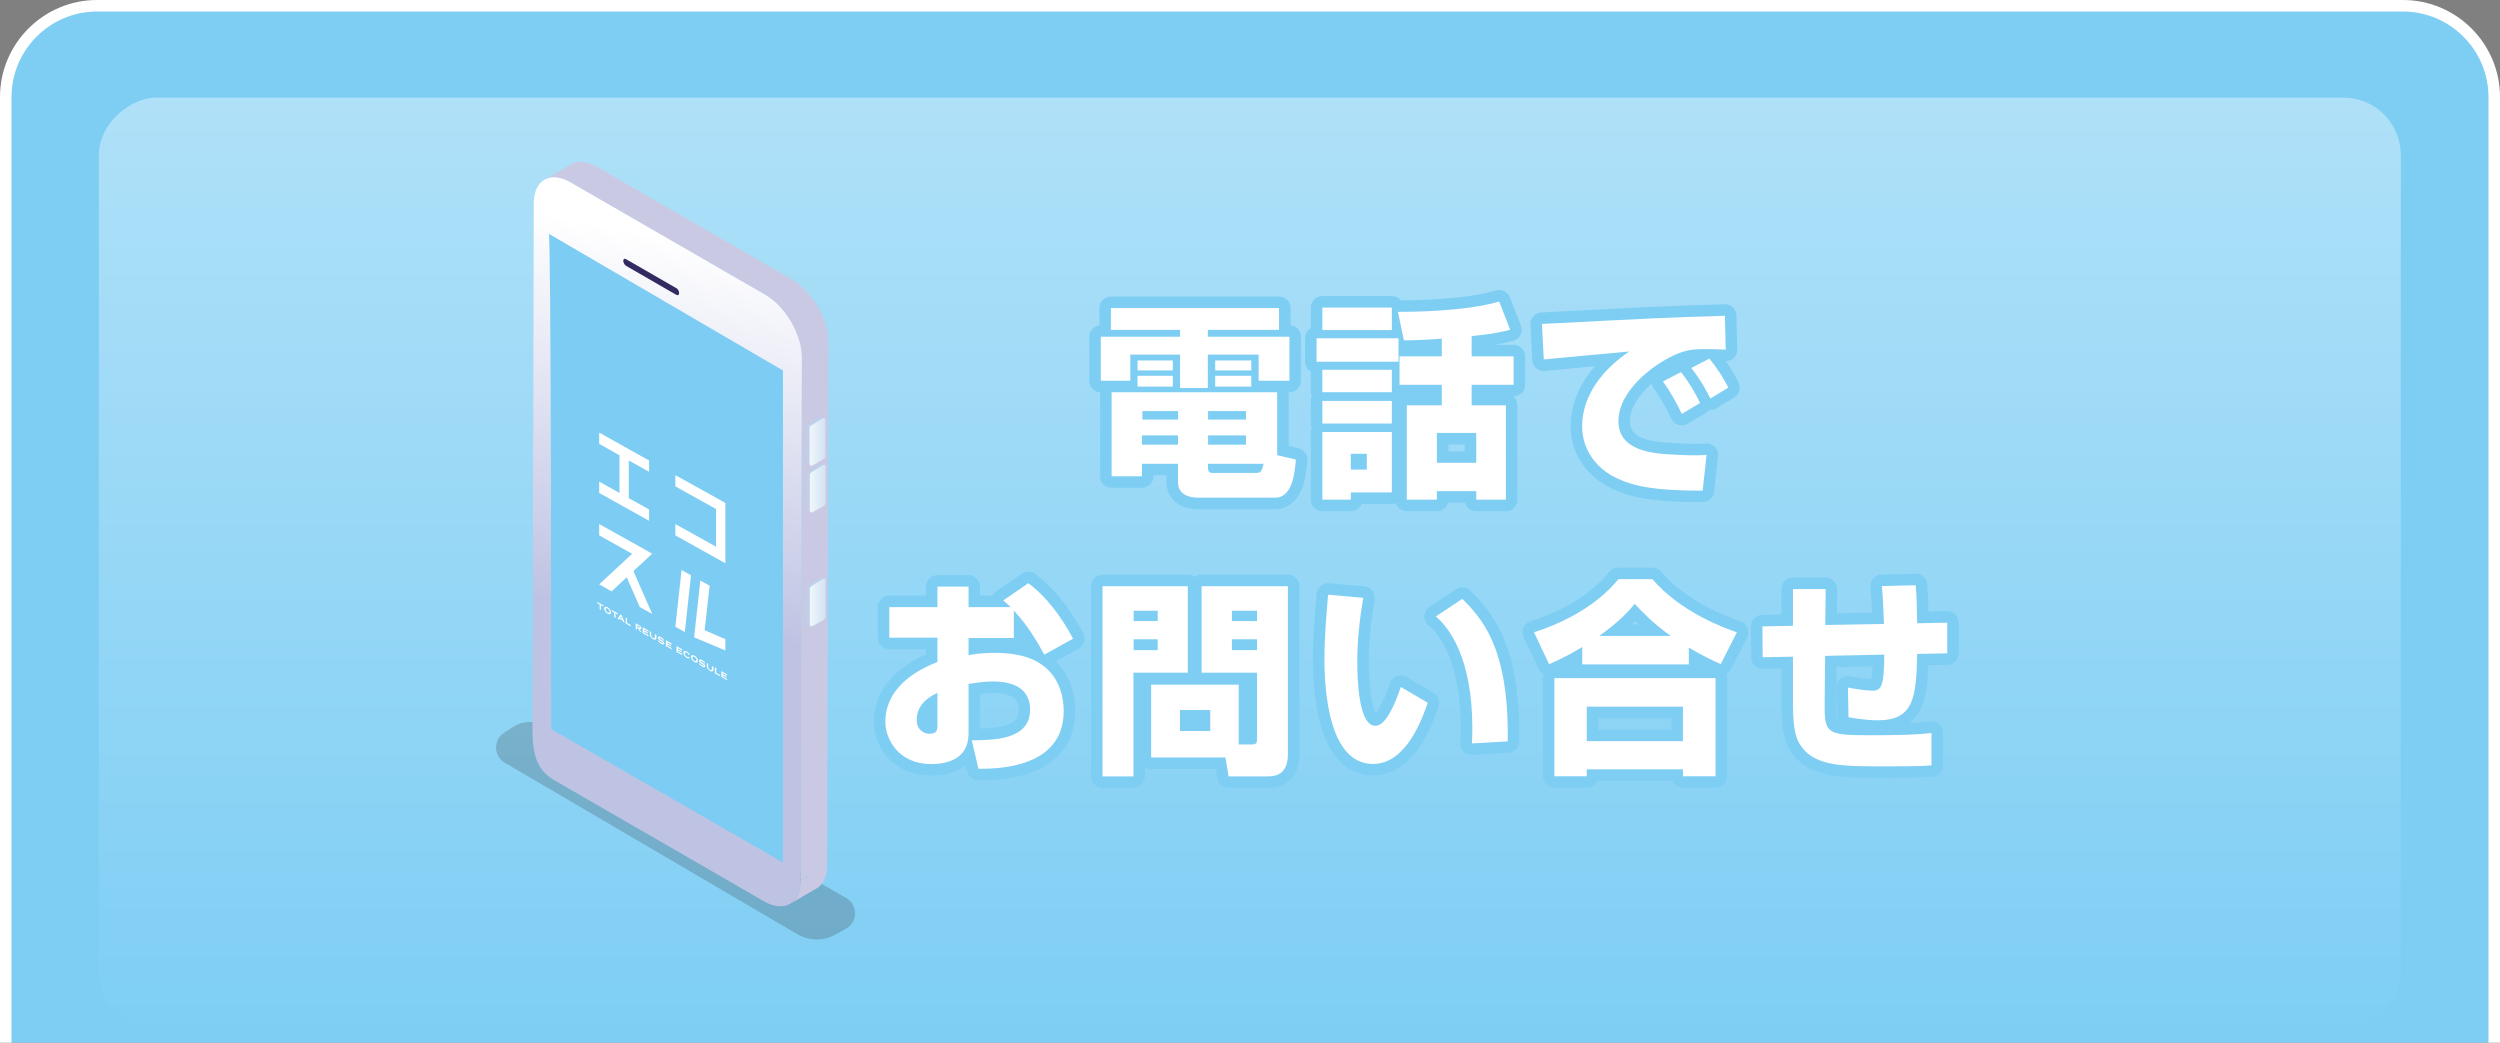 <?xml version="1.0" encoding="UTF-8"?>
<svg id="_レイヤー_2" data-name="レイヤー 2" xmlns="http://www.w3.org/2000/svg" width="217" height="90.5" xmlns:xlink="http://www.w3.org/1999/xlink" viewBox="0 0 217 90.5">
  <rect x="0" y="0" width="217" height="90.5" fill="#808080" stroke="none"/>
  <defs>
    <style>
      .cls-1 {
        fill: url(#linear-gradient);
      }

      .cls-1, .cls-2, .cls-3, .cls-4, .cls-5, .cls-6, .cls-7, .cls-8, .cls-9, .cls-10, .cls-11, .cls-12 {
        stroke-width: 0px;
      }

      .cls-2 {
        fill: #7dccf3;
      }

      .cls-13 {
        stroke: #fff;
        stroke-miterlimit: 10;
      }

      .cls-13, .cls-14 {
        fill: none;
      }

      .cls-3 {
        fill: url(#_名称未設定グラデーション_36);
        opacity: .38;
      }

      .cls-4 {
        fill: #cac9e4;
      }

      .cls-14 {
        stroke: #7ecef4;
        stroke-linejoin: round;
        stroke-width: 2px;
      }

      .cls-5 {
        fill: #bcd1ec;
      }

      .cls-6 {
        fill: #312b61;
      }

      .cls-7 {
        fill: #26221f;
        opacity: .2;
      }

      .cls-8 {
        fill: url(#linear-gradient-4);
      }

      .cls-9 {
        fill: url(#linear-gradient-2);
      }

      .cls-10 {
        fill: url(#linear-gradient-3);
      }

      .cls-15 {
        isolation: isolate;
      }

      .cls-11 {
        fill: #fff;
      }

      .cls-12 {
        fill: #7ecef4;
      }
    </style>
    <linearGradient id="_名称未設定グラデーション_36" data-name="名称未設定グラデーション 36" x1="2789.84" y1="-3550.21" x2="2870.63" y2="-3550.21" gradientTransform="translate(-2721.74 3599.07)" gradientUnits="userSpaceOnUse">
      <stop offset="0" stop-color="#fff"/>
      <stop offset="1" stop-color="#fff" stop-opacity="0"/>
    </linearGradient>
    <linearGradient id="linear-gradient" x1="921.53" y1="21.46" x2="915.52" y2="53.78" gradientTransform="translate(-858.87)" gradientUnits="userSpaceOnUse">
      <stop offset="0" stop-color="#fff"/>
      <stop offset="1" stop-color="#bec3e3"/>
    </linearGradient>
    <linearGradient id="linear-gradient-2" x1="929.14" y1="38.36" x2="930.52" y2="38.36" gradientTransform="translate(-858.87)" gradientUnits="userSpaceOnUse">
      <stop offset="0" stop-color="#f2f6fb"/>
      <stop offset="1" stop-color="#d0e3f4"/>
    </linearGradient>
    <linearGradient id="linear-gradient-3" x1="929.16" y1="42.42" x2="930.55" y2="42.42" xlink:href="#linear-gradient-2"/>
    <linearGradient id="linear-gradient-4" x1="929.16" y1="52.3" x2="930.55" y2="52.3" xlink:href="#linear-gradient-2"/>
  </defs>
  <g id="base">
    <g>
      <path class="cls-12" d="M.5,90.5V8.42C.5,4.06,4.06.5,8.42.5h200.16c4.36,0,7.92,3.56,7.92,7.92v82.08"/>
      <path class="cls-13" d="M.5,90.5V8.42C.5,4.06,4.06.5,8.42.5h200.16c4.36,0,7.92,3.56,7.92,7.92v82.08"/>
    </g>
    <rect class="cls-3" x="68.1" y="-51.04" width="80.79" height="199.81" rx="4.99" ry="4.99" transform="translate(157.35 -59.63) rotate(90)"/>
    <g>
      <g>
        <path class="cls-14" d="M96.44,26.74h14.58v1.89h-6.18v.6h7.08v3.82h-2.67v-2.27h-4.41v2.9h-2.41v-2.9h-4.32v2.27h-2.56v-3.82h6.88v-.6h-6v-1.89ZM102.25,40.26h-3.13v1.08h-2.63v-7.29h14.37v5.46l1.62.38c-.09,1.13-.29,3.31-1.8,3.31h-6.68c-.54,0-1.75-.14-1.75-1.35v-1.58ZM98.74,31.29h3.06v.86h-3.06v-.86ZM98.74,32.62h3.06v.94h-3.06v-.94ZM99.12,37.79v.81h3.13v-.81h-3.13ZM99.16,35.68v.74h3.1v-.74h-3.1ZM104.86,35.68v.74h3.29v-.74h-3.29ZM104.86,37.79v.81h3.29v-.81h-3.29ZM104.86,40.67c0,.25.11.38.36.38h3.78c.41,0,.52-.07.68-.79h-4.83v.41ZM105.48,31.29h3.13v.86h-3.13v-.86ZM105.48,32.62h3.13v.94h-3.13v-.94Z"/>
        <path class="cls-14" d="M114.28,29.36h7.11v2.04h-7.11v-2.04ZM114.78,26.7h6.03v1.95h-6.03v-1.95ZM114.78,32.1h6.03v1.94h-6.03v-1.94ZM114.78,34.8h6.03v1.96h-6.03v-1.96ZM114.78,37.5h6.03v5.24h-3.56v.63h-2.47v-5.87ZM117.25,39.39v1.37h1.39v-1.37h-1.39ZM131.07,28.63c-.63.16-1.44.36-3.33.54v1.76h3.64v2.47h-3.64v1.78h2.97v8.19h-2.57v-.74h-3.42v.74h-2.61v-8.19h3.04v-1.78h-3.67v-2.47h3.67v-1.53c-1.67.12-2.68.14-3.29.14l-.52-2.47c1.03,0,5.89-.02,8.79-.9l.95,2.45ZM124.72,37.58v2.59h3.42v-2.59h-3.42Z"/>
        <path class="cls-14" d="M149.79,30.35c-.41-.02-1.04-.05-1.71-.05-1.03,0-1.71.04-2.79.54-1.69.78-4.81,2.99-4.81,5.74,0,2.56,3.04,2.77,4.41,2.86,1.85.11,2.48.09,3.24.05l-.34,3.1c-4.16,0-5.91-.36-7.49-1.1-1.66-.78-2.97-2.39-2.97-4.48,0-2.72,1.82-4.97,4.09-6.5-1.17.11-6.37.58-7.42.69l-.16-3.08c9.74-.5,10.82-.56,15.56-.7.02,0,.27,0,.32-.02l.07,2.95ZM145.98,35.92c-.32-.68-.99-1.95-1.64-2.81l1.57-.81c.65.81,1.26,1.84,1.66,2.68l-1.58.94ZM148.46,34.59c-.18-.38-.88-1.71-1.66-2.65l1.57-.81c.56.65,1.22,1.64,1.64,2.52l-1.55.94Z"/>
        <path class="cls-14" d="M89.29,50.65c1.48,1.08,2.86,2.9,3.85,4.79l-2.49,1.38c-.63-1.13-1.49-2.61-2.65-3.82v2.38h-3.93v1.49c.5-.09,1.08-.2,2.25-.2,2.59,0,3.78.7,4.5,1.33,1.35,1.22,1.51,2.92,1.51,3.71,0,5.01-5.82,5.02-7.4,5.02l-.58-2.47c1.89-.02,5.06-.02,5.06-2.66,0-2.32-2.32-2.45-3.22-2.45-.81,0-1.62.14-2.12.21v4.3c0,2.3-1.96,2.66-3.22,2.66-2.99,0-4-2.3-4-3.65,0-3.37,3.44-4.77,4.52-5.21v-2.11h-4.18v-2.65h4.18v-1.78h2.7v1.78h3.66c-.16-.16-.29-.27-.65-.58l2.2-1.51ZM81.37,60.14c-.47.23-1.8.86-1.8,2.34,0,.92.67,1.21,1.1,1.21.7,0,.7-.38.7-.76v-2.79Z"/>
        <path class="cls-14" d="M95.7,50.88h7.4v7.51h-4.72v9h-2.68v-16.51ZM98.4,53.01v.9h2.09v-.9h-2.09ZM98.4,55.49v.94h2.09v-.94h-2.09ZM107.53,64.62h1.08c.45,0,.5-.11.5-.52v-5.71h-4.81v-7.51h7.49v14.58c0,1.84-1.15,1.93-1.78,1.93h-3.37l-.27-1.64h-6.45v-6.32h7.6v5.19ZM102.42,61.63v1.82h2.63v-1.82h-2.63ZM106.93,53.01v.9h2.18v-.9h-2.18ZM106.93,55.49v.94h2.18v-.94h-2.18Z"/>
        <path class="cls-14" d="M118.33,51.89c-.31,1.86-.52,3.64-.52,5.51,0,1.64.13,5.6,1.57,5.6.92,0,1.71-1.89,2.21-3.37l2.34,1.37c-.54,1.58-1.94,5.31-4.74,5.31-3.8,0-4.23-6.18-4.23-9.18,0-1.85.2-4.07.32-5.51l3.04.27ZM127.76,64.53c.02-.36.04-.74.04-1.3,0-6.14-2.02-8.75-3.17-9.72l2.3-1.53c1.62,1.64,4.07,4.14,3.94,12.37l-3.12.18Z"/>
        <path class="cls-14" d="M137.32,56.17c-1.33.81-2.16,1.17-2.86,1.48l-1.31-2.77c2.83-.9,5.55-2.43,7.33-4.61h2.95c2.41,2.84,6.28,4.27,7.33,4.61l-1.4,2.77c-.63-.29-1.6-.74-2.77-1.44v1.46h-9.25v-1.5ZM134.92,58.86h13.99v8.52h-2.83v-.6h-8.35v.6h-2.81v-8.52ZM137.73,61.34v2.99h8.35v-2.99h-8.35ZM145.02,55.2c-1.57-1.12-2.59-2.2-3.13-2.79-.45.56-1.21,1.46-3.08,2.79h6.21Z"/>
        <path class="cls-14" d="M166.28,50.79c.09,1.01.11,2.14.13,3.31l2.61-.05v2.66l-2.61.05c-.07,3.82-.32,5.76-3.4,5.76-.23,0-1.19,0-2.56-.27l-.05-2.57c.56.11,1.57.27,2.12.27.77,0,1.03-.34,1.03-3.13l-5.13.11-.04,3.96c-.02,2.77.07,2.93,3.96,2.93,2.63,0,4.18-.05,5.31-.2v2.81c-.47.05-1.06.09-4.21.09-3.37,0-5.82,0-7.04-1.67-.4-.54-.77-1.17-.77-3.75v-4.1l-2.63.05-.02-2.68,2.65-.05v-3.19h2.84l-.04,3.12,5.1-.09c-.09-2.23-.11-2.47-.18-3.29l2.94-.07Z"/>
      </g>
      <g>
        <path class="cls-11" d="M96.44,26.74h14.58v1.89h-6.18v.6h7.08v3.82h-2.67v-2.27h-4.41v2.9h-2.41v-2.9h-4.32v2.27h-2.56v-3.82h6.88v-.6h-6v-1.89ZM102.25,40.26h-3.13v1.08h-2.63v-7.29h14.37v5.46l1.62.38c-.09,1.13-.29,3.31-1.8,3.31h-6.68c-.54,0-1.75-.14-1.75-1.35v-1.58ZM98.74,31.29h3.06v.86h-3.06v-.86ZM98.74,32.62h3.06v.94h-3.06v-.94ZM99.12,37.79v.81h3.13v-.81h-3.13ZM99.16,35.68v.74h3.1v-.74h-3.1ZM104.86,35.68v.74h3.29v-.74h-3.29ZM104.86,37.79v.81h3.29v-.81h-3.29ZM104.86,40.67c0,.25.11.38.36.38h3.78c.41,0,.52-.07.68-.79h-4.83v.41ZM105.48,31.29h3.13v.86h-3.13v-.86ZM105.48,32.62h3.13v.94h-3.13v-.94Z"/>
        <path class="cls-11" d="M114.28,29.36h7.11v2.04h-7.11v-2.04ZM114.78,26.7h6.03v1.95h-6.03v-1.95ZM114.78,32.1h6.03v1.94h-6.03v-1.94ZM114.78,34.8h6.03v1.96h-6.03v-1.96ZM114.78,37.5h6.03v5.24h-3.56v.63h-2.47v-5.87ZM117.25,39.39v1.37h1.39v-1.37h-1.39ZM131.07,28.63c-.63.16-1.44.36-3.33.54v1.76h3.64v2.47h-3.64v1.78h2.97v8.19h-2.57v-.74h-3.42v.74h-2.61v-8.19h3.04v-1.78h-3.67v-2.47h3.67v-1.53c-1.67.12-2.68.14-3.29.14l-.52-2.47c1.03,0,5.89-.02,8.79-.9l.95,2.45ZM124.72,37.58v2.59h3.42v-2.59h-3.42Z"/>
        <path class="cls-11" d="M149.79,30.35c-.41-.02-1.04-.05-1.71-.05-1.03,0-1.71.04-2.79.54-1.69.78-4.81,2.99-4.81,5.74,0,2.56,3.04,2.77,4.41,2.86,1.85.11,2.48.09,3.24.05l-.34,3.1c-4.16,0-5.91-.36-7.49-1.1-1.66-.78-2.97-2.39-2.97-4.48,0-2.72,1.82-4.97,4.09-6.5-1.17.11-6.37.58-7.42.69l-.16-3.08c9.74-.5,10.82-.56,15.56-.7.02,0,.27,0,.32-.02l.07,2.95ZM145.98,35.92c-.32-.68-.99-1.95-1.64-2.81l1.57-.81c.65.81,1.26,1.84,1.66,2.68l-1.58.94ZM148.46,34.59c-.18-.38-.88-1.71-1.66-2.65l1.57-.81c.56.65,1.22,1.64,1.64,2.52l-1.55.94Z"/>
        <path class="cls-11" d="M89.29,50.65c1.48,1.08,2.86,2.9,3.85,4.79l-2.49,1.38c-.63-1.13-1.49-2.61-2.65-3.82v2.38h-3.93v1.49c.5-.09,1.08-.2,2.25-.2,2.59,0,3.78.7,4.5,1.33,1.35,1.22,1.51,2.92,1.51,3.71,0,5.01-5.82,5.02-7.4,5.02l-.58-2.47c1.89-.02,5.06-.02,5.06-2.66,0-2.32-2.32-2.45-3.22-2.45-.81,0-1.62.14-2.12.21v4.3c0,2.3-1.96,2.66-3.22,2.66-2.99,0-4-2.3-4-3.65,0-3.37,3.44-4.77,4.52-5.21v-2.11h-4.18v-2.65h4.18v-1.78h2.7v1.78h3.66c-.16-.16-.29-.27-.65-.58l2.2-1.51ZM81.37,60.14c-.47.23-1.8.86-1.8,2.34,0,.92.67,1.21,1.1,1.21.7,0,.7-.38.7-.76v-2.79Z"/>
        <path class="cls-11" d="M95.7,50.88h7.4v7.51h-4.72v9h-2.68v-16.51ZM98.4,53.01v.9h2.09v-.9h-2.09ZM98.4,55.49v.94h2.09v-.94h-2.09ZM107.53,64.62h1.08c.45,0,.5-.11.5-.52v-5.71h-4.81v-7.51h7.49v14.58c0,1.84-1.15,1.93-1.78,1.93h-3.37l-.27-1.64h-6.45v-6.32h7.6v5.19ZM102.42,61.63v1.82h2.63v-1.82h-2.63ZM106.93,53.01v.9h2.18v-.9h-2.18ZM106.93,55.49v.94h2.18v-.94h-2.18Z"/>
        <path class="cls-11" d="M118.33,51.89c-.31,1.86-.52,3.64-.52,5.51,0,1.64.13,5.6,1.57,5.6.92,0,1.71-1.89,2.21-3.37l2.34,1.37c-.54,1.58-1.94,5.31-4.74,5.31-3.8,0-4.23-6.18-4.23-9.18,0-1.85.2-4.07.32-5.51l3.04.27ZM127.76,64.53c.02-.36.04-.74.04-1.3,0-6.14-2.02-8.75-3.17-9.72l2.3-1.53c1.62,1.64,4.07,4.14,3.94,12.37l-3.12.18Z"/>
        <path class="cls-11" d="M137.32,56.17c-1.33.81-2.16,1.17-2.86,1.48l-1.31-2.77c2.83-.9,5.55-2.43,7.33-4.61h2.95c2.41,2.84,6.28,4.27,7.33,4.61l-1.4,2.77c-.63-.29-1.6-.74-2.77-1.44v1.46h-9.25v-1.5ZM134.92,58.86h13.99v8.52h-2.83v-.6h-8.35v.6h-2.81v-8.52ZM137.73,61.34v2.99h8.35v-2.99h-8.35ZM145.02,55.2c-1.57-1.12-2.59-2.2-3.13-2.79-.45.56-1.21,1.46-3.08,2.79h6.21Z"/>
        <path class="cls-11" d="M166.28,50.79c.09,1.01.11,2.14.13,3.31l2.61-.05v2.66l-2.61.05c-.07,3.82-.32,5.76-3.4,5.76-.23,0-1.19,0-2.56-.27l-.05-2.57c.56.11,1.57.27,2.12.27.77,0,1.03-.34,1.03-3.13l-5.13.11-.04,3.96c-.02,2.77.07,2.93,3.96,2.93,2.63,0,4.18-.05,5.31-.2v2.81c-.47.05-1.06.09-4.21.09-3.37,0-5.82,0-7.04-1.67-.4-.54-.77-1.17-.77-3.75v-4.1l-2.63.05-.02-2.68,2.65-.05v-3.19h2.84l-.04,3.12,5.1-.09c-.09-2.23-.11-2.47-.18-3.29l2.94-.07Z"/>
      </g>
    </g>
    <g>
      <path class="cls-7" d="M43.84,66.22l25.39,14.88c.99.58,2.21.6,3.22.05l.97-.53c1.05-.58,1.07-2.09.02-2.68l-26.11-14.93c-.86-.49-1.92-.46-2.76.07l-.8.51c-.97.62-.94,2.05.06,2.63Z"/>
      <g>
        <g class="cls-15">
          <path class="cls-4" d="M70.87,77.12l-2.31,1.34c.57-.33.92-1.04.93-2.04l2.31-1.34c0,1-.36,1.71-.93,2.04Z"/>
          <path class="cls-4" d="M47.25,15.61l2.31-1.34c.58-.34,1.38-.29,2.26.22l-2.31,1.34c-.88-.51-1.68-.56-2.26-.22Z"/>
          <polygon class="cls-4" points="69.6 31.08 71.91 29.74 71.8 75.08 69.49 76.42 69.6 31.08"/>
          <polygon class="cls-4" points="49.51 15.83 51.82 14.49 68.75 24.26 66.44 25.6 49.51 15.83"/>
          <path class="cls-4" d="M66.44,25.6l2.31-1.34c1.75,1.01,3.17,3.47,3.16,5.48l-2.31,1.34c0-2.01-1.41-4.47-3.16-5.48Z"/>
          <path class="cls-1" d="M66.44,25.6c1.75,1.01,3.17,3.47,3.16,5.48l-.11,45.34c0,2.01-1.43,2.83-3.18,1.81l-18.22-10.52c-1.75-1.01-1.88-2.72-1.87-4.73l.11-45.34c0-2.01,1.43-2.83,3.19-1.81l16.92,9.77Z"/>
        </g>
        <path class="cls-6" d="M58.7,25c.14.08.25.28.25.44,0,.16-.11.23-.25.15l-4.35-2.51c-.14-.08-.25-.28-.25-.44,0-.16.11-.23.25-.14l4.35,2.51Z"/>
        <path class="cls-2" d="M47.63,20.29l20.33,11.87v42.7l-20.12-11.57s.02-43.24-.21-43Z"/>
        <g>
          <path class="cls-5" d="M70.06,37.14v3.14c0,.13.26.17.37.11l.84-.51c.11-.06.17-.17.17-.3l.16-3.23c0-.11-.28-.19-.38-.13l-.99.6c-.11.07-.18.18-.18.31Z"/>
          <path class="cls-9" d="M70.27,37.22v3.04c0,.13.14.21.25.14l.96-.54c.11-.06.17-.17.17-.3v-3.13c0-.11-.12-.18-.22-.12l-.99.6c-.11.07-.18.18-.18.31Z"/>
        </g>
        <g>
          <path class="cls-5" d="M70.09,41.2v3.14c0,.13.26.17.37.11l.84-.51c.11-.06.17-.17.17-.3l.16-3.23c0-.11-.28-.19-.38-.13l-.99.6c-.11.07-.18.18-.18.31Z"/>
          <path class="cls-10" d="M70.29,41.28v3.04c0,.13.14.21.25.14l.96-.54c.11-.06.17-.17.17-.3v-3.13c0-.11-.12-.18-.22-.12l-.99.6c-.11.07-.18.18-.18.31Z"/>
        </g>
        <g>
          <path class="cls-5" d="M70.09,51.08v3.14c0,.13.26.17.37.11l.84-.51c.11-.06.17-.17.17-.3l.16-3.23c0-.11-.28-.19-.38-.13l-.99.6c-.11.07-.18.18-.18.31Z"/>
          <path class="cls-8" d="M70.29,51.16v3.04c0,.13.14.21.25.14l.96-.54c.11-.06.17-.17.17-.3v-3.13c0-.11-.12-.18-.22-.12l-.99.6c-.11.07-.18.18-.18.31Z"/>
        </g>
      </g>
      <g>
        <g>
          <polygon class="cls-11" points="53.77 38.53 52.01 37.55 52.01 38.53 53.77 39.52 53.77 42.79 52.01 41.8 52.01 42.79 53.77 43.77 54.58 44.22 56.34 45.2 56.34 44.22 54.58 43.24 54.58 39.97 56.34 40.95 56.34 39.97 54.58 38.99 53.77 38.53"/>
          <polygon class="cls-11" points="58.62 41.24 58.62 42.22 62.15 44.18 62.15 47.45 58.62 45.49 58.62 46.47 62.15 48.44 62.96 48.89 62.96 47.91 62.96 44.64 62.96 43.66 62.15 43.2 58.62 41.24"/>
          <polygon class="cls-11" points="52.01 50.72 53.09 51.33 54.4 50.11 55.53 52.69 56.61 53.29 54.98 49.57 56.61 48.06 56.34 47.91 55.53 47.45 52.01 45.49 52.01 46.47 54.87 48.07 52.01 50.72"/>
          <g>
            <polygon class="cls-11" points="62.96 56.46 62.96 55.48 61.16 54.7 61.6 50.84 60.79 50.39 60.25 55.32 62.96 56.46"/>
            <polygon class="cls-11" points="58.62 54.41 59.44 54.86 59.98 49.93 59.16 49.48 58.62 54.41"/>
          </g>
        </g>
        <g>
          <path class="cls-11" d="M52.37,52.53v.11l-.2-.11v.41l-.12-.06v-.41l-.2-.11v-.11l.52.29Z"/>
          <path class="cls-11" d="M53.04,53.16c0,.15-.13.2-.3.11s-.3-.29-.3-.45.13-.2.3-.11.3.29.3.45ZM52.92,53.09c0-.09-.08-.21-.18-.27s-.18-.03-.18.07.08.21.18.27.18.03.18-.07Z"/>
          <path class="cls-11" d="M53.63,53.23v.11l-.2-.11v.41l-.12-.06v-.41l-.2-.11v-.11l.52.29Z"/>
          <path class="cls-11" d="M54.22,54.07l-.12-.07-.05-.13-.28-.16-.05.07-.12-.07.25-.37.12.07.25.65ZM54,53.74l-.09-.23-.09.13.18.1Z"/>
          <path class="cls-11" d="M54.75,54.26v.11l-.44-.25v-.51l.12.06v.41l.32.18Z"/>
          <path class="cls-11" d="M55.51,54.59l.17.3-.13-.07-.17-.3-.08-.05v.2l-.12-.06v-.51l.32.18c.1.05.17.17.17.25,0,.07-.06.1-.13.08-.01,0-.02,0-.04-.02h0ZM55.29,54.36l.21.12s.05,0,.05-.02-.02-.06-.05-.08l-.21-.12v.1Z"/>
          <path class="cls-11" d="M55.91,54.61v.1l.32.18v.11l-.32-.18v.1l.38.21v.11l-.5-.28v-.51l.5.28v.11l-.38-.21Z"/>
          <path class="cls-11" d="M56.98,55.1v.27c0,.06-.02.1-.06.13-.03.02-.06.02-.1.02-.08,0-.18-.06-.26-.14-.04-.04-.07-.08-.1-.13-.04-.06-.06-.13-.06-.19v-.27l.12.07v.27s.01.08.03.11c.07.12.19.19.26.15.02-.01.03-.04.03-.07v-.27l.12.07Z"/>
          <path class="cls-11" d="M57.12,55.33s.01-.09.09-.08c.05,0,.11.02.17.06.03.02.06.04.09.06.07.05.13.12.18.2,0,0,.01.02.01.02h-.1s-.07-.11-.19-.17c-.07-.04-.14-.06-.14-.02,0,.05.13.12.18.15.19.12.25.22.25.3,0,.07-.06.13-.27.03-.18-.09-.28-.25-.31-.29h.1c.03.05.12.13.21.18.09.05.14.05.14.02,0-.03-.02-.07-.18-.15-.17-.09-.25-.22-.25-.29Z"/>
          <path class="cls-11" d="M57.92,55.73v.1l.32.18v.11l-.32-.18v.1l.38.21v.11l-.5-.28v-.51l.5.28v.11l-.38-.21Z"/>
          <path class="cls-11" d="M58.84,56.24v.1l.32.18v.11l-.32-.18v.1l.38.21v.11l-.5-.28v-.51l.5.28v.11l-.38-.21Z"/>
          <path class="cls-11" d="M59.88,57.11c-.05.05-.15.05-.26,0-.17-.09-.3-.29-.3-.45s.13-.2.3-.11c.11.06.21.17.26.28h-.1c-.03-.07-.09-.14-.16-.17-.1-.06-.18-.03-.18.07s.08.21.18.27c.07.04.13.04.16,0l.1.11Z"/>
          <path class="cls-11" d="M60.58,57.36c0,.15-.13.2-.3.11s-.3-.29-.3-.45.13-.2.3-.11.3.29.3.45ZM60.46,57.29c0-.09-.08-.21-.18-.27s-.18-.03-.18.07.08.21.18.27.18.03.18-.07Z"/>
          <path class="cls-11" d="M60.69,57.32s.01-.09.09-.08c.05,0,.11.02.17.06.03.02.06.04.09.06.07.05.13.12.18.2,0,0,.01.02.01.02h-.1s-.07-.11-.19-.17c-.07-.04-.14-.06-.14-.02,0,.05.13.12.18.15.19.12.25.22.25.3,0,.07-.06.13-.27.03-.18-.09-.28-.25-.31-.29h.1c.03.05.12.13.21.18.09.05.14.05.14.02,0-.03-.02-.07-.18-.15-.17-.09-.25-.22-.25-.29Z"/>
          <path class="cls-11" d="M61.93,57.86v.27c0,.06-.02.1-.06.13-.03.02-.06.02-.1.02-.08,0-.18-.06-.26-.14-.04-.04-.07-.08-.1-.13-.04-.06-.06-.13-.06-.19v-.27l.12.07v.27s.01.08.03.11c.07.12.19.19.26.15.02-.01.03-.04.03-.07v-.27l.12.07Z"/>
          <path class="cls-11" d="M62.49,58.58v.11l-.44-.25v-.51l.12.06v.41l.32.18Z"/>
          <path class="cls-11" d="M62.73,58.41v.1l.32.18v.11l-.32-.18v.1l.38.21v.11l-.5-.28v-.51l.5.28v.11l-.38-.21Z"/>
        </g>
      </g>
    </g>
  </g>
</svg>